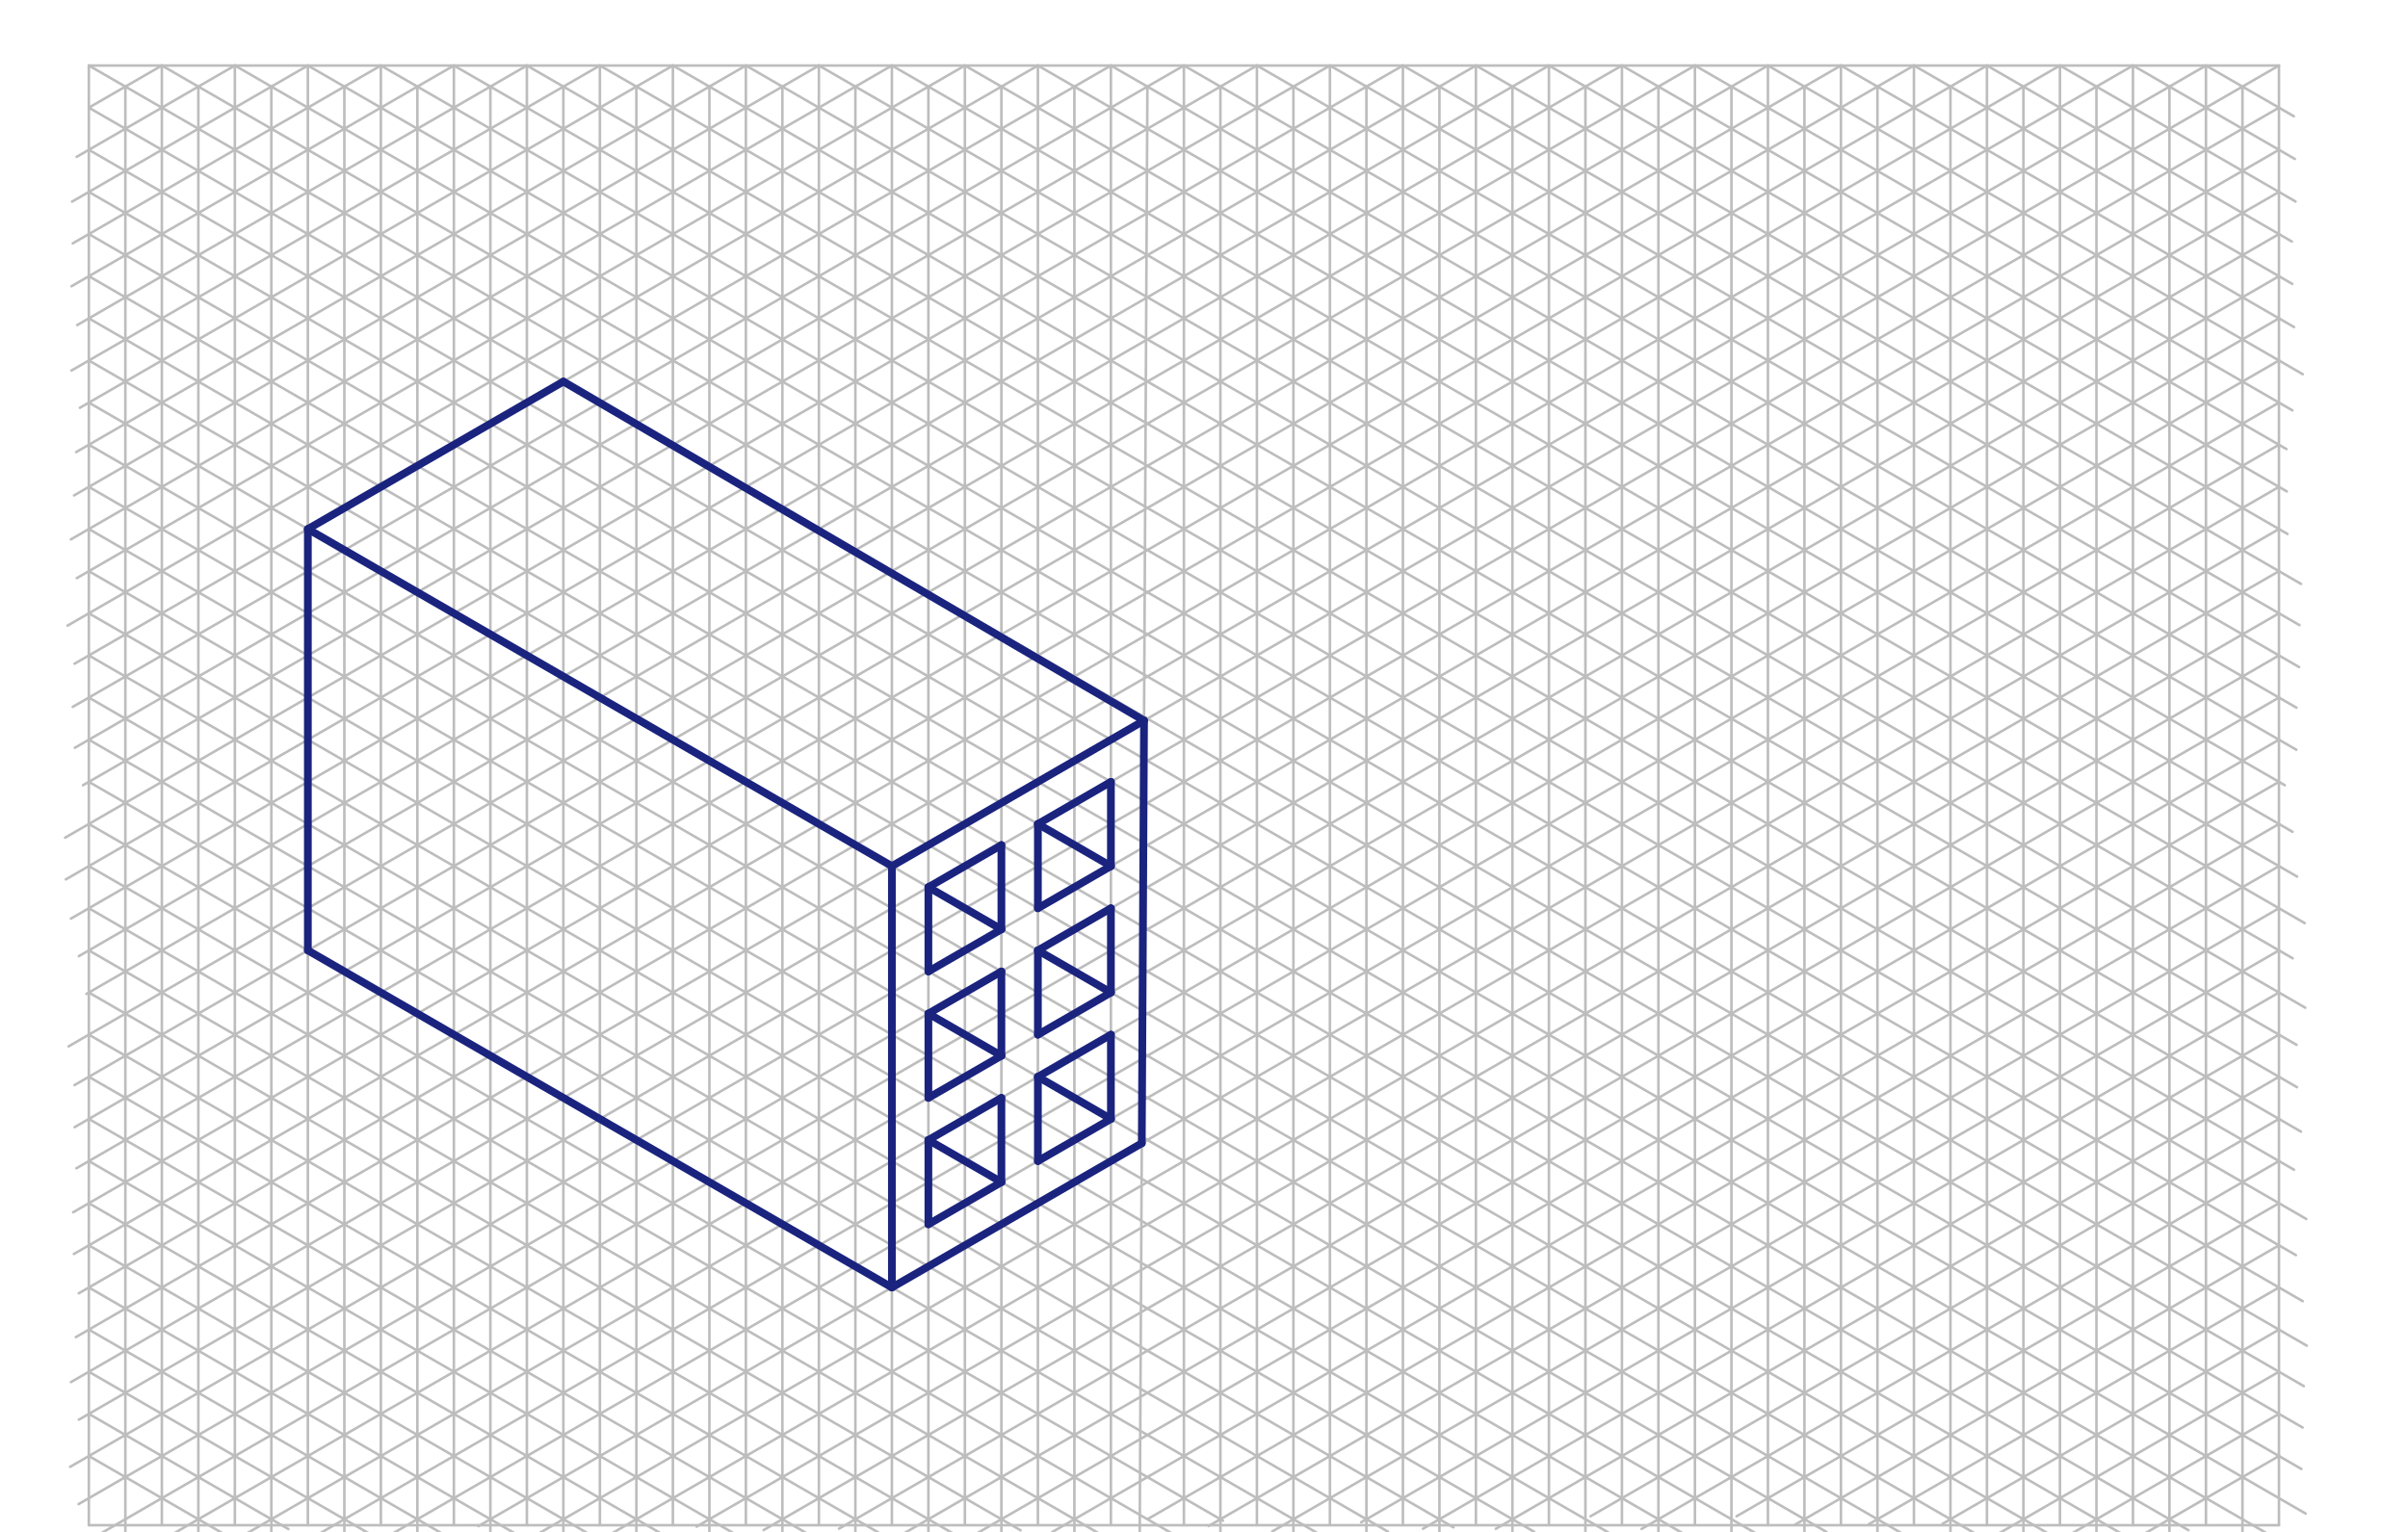 <svg xmlns="http://www.w3.org/2000/svg" class="svg--816" height="100%" preserveAspectRatio="xMidYMid meet" viewBox="0 0 935 595" width="100%"><defs><marker id="marker-arrow" markerHeight="16" markerUnits="userSpaceOnUse" markerWidth="24" orient="auto-start-reverse" refX="24" refY="4" viewBox="0 0 24 8"><path d="M 0 0 L 24 4 L 0 8 z" stroke="inherit"></path></marker></defs><g class="aux-layer--949"><g class="element--733"><line stroke="#BDBDBD" stroke-dasharray="none" stroke-linecap="round" stroke-width="1" x1="34.5" x2="884.894" y1="25.453" y2="25.453"></line></g><g class="element--733"><line stroke="#BDBDBD" stroke-dasharray="none" stroke-linecap="round" stroke-width="1" x1="34.5" x2="34.5" y1="25.453" y2="592.382"></line></g><g class="element--733"><line stroke="#BDBDBD" stroke-dasharray="none" stroke-linecap="round" stroke-width="1" x1="884.894" x2="884.894" y1="25.453" y2="592.382"></line></g><g class="element--733"><line stroke="#BDBDBD" stroke-dasharray="none" stroke-linecap="round" stroke-width="1" x1="34.5" x2="884.894" y1="592.382" y2="592.382"></line></g><g class="element--733"><line stroke="#BDBDBD" stroke-dasharray="none" stroke-linecap="round" stroke-width="1" x1="62.846" x2="62.846" y1="25.453" y2="592.382"></line></g><g class="element--733"><line stroke="#BDBDBD" stroke-dasharray="none" stroke-linecap="round" stroke-width="1" x1="91.193" x2="91.193" y1="25.453" y2="592.382"></line></g><g class="element--733"><line stroke="#BDBDBD" stroke-dasharray="none" stroke-linecap="round" stroke-width="1" x1="119.539" x2="119.539" y1="25.453" y2="592.382"></line></g><g class="element--733"><line stroke="#BDBDBD" stroke-dasharray="none" stroke-linecap="round" stroke-width="1" x1="147.886" x2="147.886" y1="25.453" y2="592.382"></line></g><g class="element--733"><line stroke="#BDBDBD" stroke-dasharray="none" stroke-linecap="round" stroke-width="1" x1="176.232" x2="176.232" y1="25.453" y2="592.382"></line></g><g class="element--733"><line stroke="#BDBDBD" stroke-dasharray="none" stroke-linecap="round" stroke-width="1" x1="204.579" x2="204.579" y1="25.453" y2="592.382"></line></g><g class="element--733"><line stroke="#BDBDBD" stroke-dasharray="none" stroke-linecap="round" stroke-width="1" x1="232.925" x2="232.925" y1="25.453" y2="592.382"></line></g><g class="element--733"><line stroke="#BDBDBD" stroke-dasharray="none" stroke-linecap="round" stroke-width="1" x1="261.272" x2="261.272" y1="25.453" y2="592.382"></line></g><g class="element--733"><line stroke="#BDBDBD" stroke-dasharray="none" stroke-linecap="round" stroke-width="1" x1="289.618" x2="289.618" y1="25.453" y2="592.382"></line></g><g class="element--733"><line stroke="#BDBDBD" stroke-dasharray="none" stroke-linecap="round" stroke-width="1" x1="317.965" x2="317.965" y1="25.453" y2="592.382"></line></g><g class="element--733"><line stroke="#BDBDBD" stroke-dasharray="none" stroke-linecap="round" stroke-width="1" x1="346.311" x2="346.311" y1="25.453" y2="592.382"></line></g><g class="element--733"><line stroke="#BDBDBD" stroke-dasharray="none" stroke-linecap="round" stroke-width="1" x1="374.657" x2="374.657" y1="25.453" y2="592.382"></line></g><g class="element--733"><line stroke="#BDBDBD" stroke-dasharray="none" stroke-linecap="round" stroke-width="1" x1="403.004" x2="403.004" y1="25.453" y2="592.382"></line></g><g class="element--733"><line stroke="#BDBDBD" stroke-dasharray="none" stroke-linecap="round" stroke-width="1" x1="431.35" x2="431.35" y1="25.453" y2="592.382"></line></g><g class="element--733"><line stroke="#BDBDBD" stroke-dasharray="none" stroke-linecap="round" stroke-width="1" x1="459.697" x2="459.697" y1="25.453" y2="592.382"></line></g><g class="element--733"><line stroke="#BDBDBD" stroke-dasharray="none" stroke-linecap="round" stroke-width="1" x1="488.043" x2="488.043" y1="25.453" y2="592.382"></line></g><g class="element--733"><line stroke="#BDBDBD" stroke-dasharray="none" stroke-linecap="round" stroke-width="1" x1="516.39" x2="516.39" y1="25.453" y2="592.382"></line></g><g class="element--733"><line stroke="#BDBDBD" stroke-dasharray="none" stroke-linecap="round" stroke-width="1" x1="544.736" x2="544.736" y1="25.453" y2="592.382"></line></g><g class="element--733"><line stroke="#BDBDBD" stroke-dasharray="none" stroke-linecap="round" stroke-width="1" x1="573.083" x2="573.083" y1="25.453" y2="592.382"></line></g><g class="element--733"><line stroke="#BDBDBD" stroke-dasharray="none" stroke-linecap="round" stroke-width="1" x1="601.429" x2="601.429" y1="25.453" y2="592.382"></line></g><g class="element--733"><line stroke="#BDBDBD" stroke-dasharray="none" stroke-linecap="round" stroke-width="1" x1="629.776" x2="629.776" y1="25.453" y2="592.382"></line></g><g class="element--733"><line stroke="#BDBDBD" stroke-dasharray="none" stroke-linecap="round" stroke-width="1" x1="658.122" x2="658.122" y1="25.453" y2="592.382"></line></g><g class="element--733"><line stroke="#BDBDBD" stroke-dasharray="none" stroke-linecap="round" stroke-width="1" x1="686.469" x2="686.469" y1="25.453" y2="592.382"></line></g><g class="element--733"><line stroke="#BDBDBD" stroke-dasharray="none" stroke-linecap="round" stroke-width="1" x1="714.815" x2="714.815" y1="25.453" y2="592.382"></line></g><g class="element--733"><line stroke="#BDBDBD" stroke-dasharray="none" stroke-linecap="round" stroke-width="1" x1="743.161" x2="743.161" y1="25.453" y2="592.382"></line></g><g class="element--733"><line stroke="#BDBDBD" stroke-dasharray="none" stroke-linecap="round" stroke-width="1" x1="771.508" x2="771.508" y1="25.453" y2="592.382"></line></g><g class="element--733"><line stroke="#BDBDBD" stroke-dasharray="none" stroke-linecap="round" stroke-width="1" x1="799.854" x2="799.854" y1="25.453" y2="592.382"></line></g><g class="element--733"><line stroke="#BDBDBD" stroke-dasharray="none" stroke-linecap="round" stroke-width="1" x1="828.201" x2="828.201" y1="25.453" y2="592.382"></line></g><g class="element--733"><line stroke="#BDBDBD" stroke-dasharray="none" stroke-linecap="round" stroke-width="1" x1="856.547" x2="856.547" y1="25.453" y2="592.382"></line></g><g class="element--733"><line stroke="#BDBDBD" stroke-dasharray="none" stroke-linecap="round" stroke-width="1" x1="62.846" x2="894.116" y1="25.453" y2="505.387"></line></g><g class="element--733"><line stroke="#BDBDBD" stroke-dasharray="none" stroke-linecap="round" stroke-width="1" x1="34.5" x2="895.689" y1="25.453" y2="522.661"></line></g><g class="element--733"><line stroke="#BDBDBD" stroke-dasharray="none" stroke-linecap="round" stroke-width="1" x1="34.5" x2="894.549" y1="41.819" y2="538.368"></line></g><g class="element--733"><line stroke="#BDBDBD" stroke-dasharray="none" stroke-linecap="round" stroke-width="1" x1="91.193" x2="29.768" y1="25.453" y2="60.917"></line></g><g class="element--733"><line stroke="#BDBDBD" stroke-dasharray="none" stroke-linecap="round" stroke-width="1" x1="119.539" x2="27.993" y1="25.453" y2="78.307"></line></g><g class="element--733"><line stroke="#BDBDBD" stroke-dasharray="none" stroke-linecap="round" stroke-width="1" x1="119.539" x2="895.5" y1="25.453" y2="473.454"></line></g><g class="element--733"><line stroke="#BDBDBD" stroke-dasharray="none" stroke-linecap="round" stroke-width="1" x1="91.193" x2="891.475" y1="25.453" y2="487.496"></line></g><g class="element--733"><line stroke="#BDBDBD" stroke-dasharray="none" stroke-linecap="round" stroke-width="1" x1="34.5" x2="894.074" y1="58.185" y2="554.46"></line></g><g class="element--733"><line stroke="#BDBDBD" stroke-dasharray="none" stroke-linecap="round" stroke-width="1" x1="34.5" x2="893.598" y1="74.551" y2="570.551"></line></g><g class="element--733"><line stroke="#BDBDBD" stroke-dasharray="none" stroke-linecap="round" stroke-width="1" x1="147.886" x2="28.237" y1="25.453" y2="94.533"></line></g><g class="element--733"><line stroke="#BDBDBD" stroke-dasharray="none" stroke-linecap="round" stroke-width="1" x1="176.232" x2="27.761" y1="25.453" y2="111.173"></line></g><g class="element--733"><line stroke="#BDBDBD" stroke-dasharray="none" stroke-linecap="round" stroke-width="1" x1="204.579" x2="29.968" y1="25.453" y2="126.264"></line></g><g class="element--733"><line stroke="#BDBDBD" stroke-dasharray="none" stroke-linecap="round" stroke-width="1" x1="232.925" x2="27.761" y1="25.453" y2="143.905"></line></g><g class="element--733"><line stroke="#BDBDBD" stroke-dasharray="none" stroke-linecap="round" stroke-width="1" x1="261.272" x2="31.035" y1="25.453" y2="158.38"></line></g><g class="element--733"><line stroke="#BDBDBD" stroke-dasharray="none" stroke-linecap="round" stroke-width="1" x1="289.618" x2="29.578" y1="25.453" y2="175.588"></line></g><g class="element--733"><line stroke="#BDBDBD" stroke-dasharray="none" stroke-linecap="round" stroke-width="1" x1="317.965" x2="28.754" y1="25.453" y2="192.429"></line></g><g class="element--733"><line stroke="#BDBDBD" stroke-dasharray="none" stroke-linecap="round" stroke-width="1" x1="346.311" x2="27.528" y1="25.453" y2="209.502"></line></g><g class="element--733"><line stroke="#BDBDBD" stroke-dasharray="none" stroke-linecap="round" stroke-width="1" x1="374.657" x2="29.821" y1="25.453" y2="224.545"></line></g><g class="element--733"><line stroke="#BDBDBD" stroke-dasharray="none" stroke-linecap="round" stroke-width="1" x1="403.004" x2="26.229" y1="25.453" y2="242.984"></line></g><g class="element--733"><line stroke="#BDBDBD" stroke-dasharray="none" stroke-linecap="round" stroke-width="1" x1="431.35" x2="28.955" y1="25.453" y2="257.776"></line></g><g class="element--733"><line stroke="#BDBDBD" stroke-dasharray="none" stroke-linecap="round" stroke-width="1" x1="34.5" x2="895.257" y1="90.916" y2="587.875"></line></g><g class="element--733"><line stroke="#BDBDBD" stroke-dasharray="none" stroke-linecap="round" stroke-width="1" x1="34.5" x2="882.116" y1="107.282" y2="596.654"></line></g><g class="element--733"><line stroke="#BDBDBD" stroke-dasharray="none" stroke-linecap="round" stroke-width="1" x1="34.5" x2="849.731" y1="123.648" y2="594.322"></line></g><g class="element--733"><line stroke="#BDBDBD" stroke-dasharray="none" stroke-linecap="round" stroke-width="1" x1="34.5" x2="825.827" y1="140.014" y2="596.887"></line></g><g class="element--733"><line stroke="#BDBDBD" stroke-dasharray="none" stroke-linecap="round" stroke-width="1" x1="34.5" x2="794.74" y1="156.38" y2="595.305"></line></g><g class="element--733"><line stroke="#BDBDBD" stroke-dasharray="none" stroke-linecap="round" stroke-width="1" x1="34.5" x2="767.837" y1="172.746" y2="596.138"></line></g><g class="element--733"><line stroke="#BDBDBD" stroke-dasharray="none" stroke-linecap="round" stroke-width="1" x1="34.5" x2="739.317" y1="189.111" y2="596.038"></line></g><g class="element--733"><line stroke="#BDBDBD" stroke-dasharray="none" stroke-linecap="round" stroke-width="1" x1="34.5" x2="709.297" y1="205.477" y2="595.072"></line></g><g class="element--733"><line stroke="#BDBDBD" stroke-dasharray="none" stroke-linecap="round" stroke-width="1" x1="34.5" x2="683.577" y1="221.843" y2="596.588"></line></g><g class="element--733"><line stroke="#BDBDBD" stroke-dasharray="none" stroke-linecap="round" stroke-width="1" x1="34.5" x2="653.557" y1="238.209" y2="595.622"></line></g><g class="element--733"><line stroke="#BDBDBD" stroke-dasharray="none" stroke-linecap="round" stroke-width="1" x1="34.5" x2="625.471" y1="254.575" y2="595.772"></line></g><g class="element--733"><line stroke="#BDBDBD" stroke-dasharray="none" stroke-linecap="round" stroke-width="1" x1="459.697" x2="28.247" y1="25.453" y2="274.551"></line></g><g class="element--733"><line stroke="#BDBDBD" stroke-dasharray="none" stroke-linecap="round" stroke-width="1" x1="488.043" x2="29.07" y1="25.453" y2="290.441"></line></g><g class="element--733"><line stroke="#BDBDBD" stroke-dasharray="none" stroke-linecap="round" stroke-width="1" x1="516.39" x2="32.229" y1="25.453" y2="304.984"></line></g><g class="element--733"><line stroke="#BDBDBD" stroke-dasharray="none" stroke-linecap="round" stroke-width="1" x1="544.736" x2="25.289" y1="25.453" y2="325.356"></line></g><g class="element--733"><line stroke="#BDBDBD" stroke-dasharray="none" stroke-linecap="round" stroke-width="1" x1="573.083" x2="25.564" y1="25.453" y2="341.563"></line></g><g class="element--733"><line stroke="#BDBDBD" stroke-dasharray="none" stroke-linecap="round" stroke-width="1" x1="601.429" x2="27.539" y1="25.453" y2="356.789"></line></g><g class="element--733"><line stroke="#BDBDBD" stroke-dasharray="none" stroke-linecap="round" stroke-width="1" x1="629.776" x2="30.613" y1="25.453" y2="371.38"></line></g><g class="element--733"><line stroke="#BDBDBD" stroke-dasharray="none" stroke-linecap="round" stroke-width="1" x1="658.122" x2="33.57" y1="25.453" y2="386.038"></line></g><g class="element--733"><line stroke="#BDBDBD" stroke-dasharray="none" stroke-linecap="round" stroke-width="1" x1="686.469" x2="26.63" y1="25.453" y2="406.411"></line></g><g class="element--733"><line stroke="#BDBDBD" stroke-dasharray="none" stroke-linecap="round" stroke-width="1" x1="714.815" x2="28.923" y1="25.453" y2="421.453"></line></g><g class="element--733"><line stroke="#BDBDBD" stroke-dasharray="none" stroke-linecap="round" stroke-width="1" x1="743.161" x2="28.965" y1="25.453" y2="437.795"></line></g><g class="element--733"><line stroke="#BDBDBD" stroke-dasharray="none" stroke-linecap="round" stroke-width="1" x1="771.508" x2="29.673" y1="25.453" y2="453.752"></line></g><g class="element--733"><line stroke="#BDBDBD" stroke-dasharray="none" stroke-linecap="round" stroke-width="1" x1="799.854" x2="28.416" y1="25.453" y2="470.843"></line></g><g class="element--733"><line stroke="#BDBDBD" stroke-dasharray="none" stroke-linecap="round" stroke-width="1" x1="828.201" x2="28.69" y1="25.453" y2="487.051"></line></g><g class="element--733"><line stroke="#BDBDBD" stroke-dasharray="none" stroke-linecap="round" stroke-width="1" x1="856.547" x2="30.581" y1="25.453" y2="502.325"></line></g><g class="element--733"><line stroke="#BDBDBD" stroke-dasharray="none" stroke-linecap="round" stroke-width="1" x1="884.894" x2="29.44" y1="25.453" y2="519.349"></line></g><g class="element--733"><line stroke="#BDBDBD" stroke-dasharray="none" stroke-linecap="round" stroke-width="1" x1="147.886" x2="890.725" y1="25.453" y2="454.331"></line></g><g class="element--733"><line stroke="#BDBDBD" stroke-dasharray="none" stroke-linecap="round" stroke-width="1" x1="176.232" x2="893.45" y1="25.453" y2="439.539"></line></g><g class="element--733"><line stroke="#BDBDBD" stroke-dasharray="none" stroke-linecap="round" stroke-width="1" x1="232.925" x2="891.718" y1="25.453" y2="405.807"></line></g><g class="element--733"><line stroke="#BDBDBD" stroke-dasharray="none" stroke-linecap="round" stroke-width="1" x1="204.579" x2="891.877" y1="25.453" y2="422.265"></line></g><g class="element--733"><line stroke="#BDBDBD" stroke-dasharray="none" stroke-linecap="round" stroke-width="1" x1="261.272" x2="895.109" y1="25.453" y2="391.399"></line></g><g class="element--733"><line stroke="#BDBDBD" stroke-dasharray="none" stroke-linecap="round" stroke-width="1" x1="289.618" x2="890.218" y1="25.453" y2="372.21"></line></g><g class="element--733"><line stroke="#BDBDBD" stroke-dasharray="none" stroke-linecap="round" stroke-width="1" x1="317.965" x2="894.876" y1="25.453" y2="358.533"></line></g><g class="element--733"><line stroke="#BDBDBD" stroke-dasharray="none" stroke-linecap="round" stroke-width="1" x1="374.657" x2="890.144" y1="25.453" y2="323.069"></line></g><g class="element--733"><line stroke="#BDBDBD" stroke-dasharray="none" stroke-linecap="round" stroke-width="1" x1="346.311" x2="891.919" y1="25.453" y2="340.46"></line></g><g class="element--733"><line stroke="#BDBDBD" stroke-dasharray="none" stroke-linecap="round" stroke-width="1" x1="403.004" x2="887.165" y1="25.453" y2="304.984"></line></g><g class="element--733"><line stroke="#BDBDBD" stroke-dasharray="none" stroke-linecap="round" stroke-width="1" x1="431.35" x2="891.644" y1="25.453" y2="291.204"></line></g><g class="element--733"><line stroke="#BDBDBD" stroke-dasharray="none" stroke-linecap="round" stroke-width="1" x1="459.697" x2="891.686" y1="25.453" y2="274.862"></line></g><g class="element--733"><line stroke="#BDBDBD" stroke-dasharray="none" stroke-linecap="round" stroke-width="1" x1="488.043" x2="892.711" y1="25.453" y2="259.088"></line></g><g class="element--733"><line stroke="#BDBDBD" stroke-dasharray="none" stroke-linecap="round" stroke-width="1" x1="516.39" x2="892.869" y1="25.453" y2="242.814"></line></g><g class="element--733"><line stroke="#BDBDBD" stroke-dasharray="none" stroke-linecap="round" stroke-width="1" x1="544.736" x2="893.461" y1="25.453" y2="226.789"></line></g><g class="element--733"><line stroke="#BDBDBD" stroke-dasharray="none" stroke-linecap="round" stroke-width="1" x1="573.083" x2="888.222" y1="25.453" y2="207.399"></line></g><g class="element--733"><line stroke="#BDBDBD" stroke-dasharray="none" stroke-linecap="round" stroke-width="1" x1="601.429" x2="887.947" y1="25.453" y2="190.874"></line></g><g class="element--733"><line stroke="#BDBDBD" stroke-dasharray="none" stroke-linecap="round" stroke-width="1" x1="629.776" x2="887.789" y1="25.453" y2="174.417"></line></g><g class="element--733"><line stroke="#BDBDBD" stroke-dasharray="none" stroke-linecap="round" stroke-width="1" x1="658.122" x2="890.112" y1="25.453" y2="159.393"></line></g><g class="element--733"><line stroke="#BDBDBD" stroke-dasharray="none" stroke-linecap="round" stroke-width="1" x1="686.469" x2="894.137" y1="25.453" y2="145.35"></line></g><g class="element--733"><line stroke="#BDBDBD" stroke-dasharray="none" stroke-linecap="round" stroke-width="1" x1="714.815" x2="890.746" y1="25.453" y2="127.027"></line></g><g class="element--733"><line stroke="#BDBDBD" stroke-dasharray="none" stroke-linecap="round" stroke-width="1" x1="743.161" x2="890.038" y1="25.453" y2="110.253"></line></g><g class="element--733"><line stroke="#BDBDBD" stroke-dasharray="none" stroke-linecap="round" stroke-width="1" x1="771.508" x2="889.88" y1="25.453" y2="93.795"></line></g><g class="element--733"><line stroke="#BDBDBD" stroke-dasharray="none" stroke-linecap="round" stroke-width="1" x1="799.854" x2="891.337" y1="25.453" y2="78.271"></line></g><g class="element--733"><line stroke="#BDBDBD" stroke-dasharray="none" stroke-linecap="round" stroke-width="1" x1="828.201" x2="891.063" y1="25.453" y2="61.746"></line></g><g class="element--733"><line stroke="#BDBDBD" stroke-dasharray="none" stroke-linecap="round" stroke-width="1" x1="856.547" x2="890.672" y1="25.453" y2="45.155"></line></g><g class="element--733"><line stroke="#BDBDBD" stroke-dasharray="none" stroke-linecap="round" stroke-width="1" x1="34.5" x2="595.683" y1="270.941" y2="594.94"></line></g><g class="element--733"><line stroke="#BDBDBD" stroke-dasharray="none" stroke-linecap="round" stroke-width="1" x1="34.5" x2="564.364" y1="287.306" y2="593.224"></line></g><g class="element--733"><line stroke="#BDBDBD" stroke-dasharray="none" stroke-linecap="round" stroke-width="1" x1="34.5" x2="538.961" y1="303.672" y2="594.923"></line></g><g class="element--733"><line stroke="#BDBDBD" stroke-dasharray="none" stroke-linecap="round" stroke-width="1" x1="34.5" x2="511.74" y1="320.038" y2="595.573"></line></g><g class="element--733"><line stroke="#BDBDBD" stroke-dasharray="none" stroke-linecap="round" stroke-width="1" x1="34.5" x2="474.855" y1="336.404" y2="590.643"></line></g><g class="element--733"><line stroke="#BDBDBD" stroke-dasharray="none" stroke-linecap="round" stroke-width="1" x1="34.5" x2="460.067" y1="352.77" y2="598.471"></line></g><g class="element--733"><line stroke="#BDBDBD" stroke-dasharray="none" stroke-linecap="round" stroke-width="1" x1="34.5" x2="429.614" y1="369.136" y2="597.255"></line></g><g class="element--733"><line stroke="#BDBDBD" stroke-dasharray="none" stroke-linecap="round" stroke-width="1" x1="34.5" x2="396.278" y1="385.501" y2="594.374"></line></g><g class="element--733"><line stroke="#BDBDBD" stroke-dasharray="none" stroke-linecap="round" stroke-width="1" x1="34.5" x2="371.307" y1="401.867" y2="596.323"></line></g><g class="element--733"><line stroke="#BDBDBD" stroke-dasharray="none" stroke-linecap="round" stroke-width="1" x1="34.5" x2="326.183" y1="434.599" y2="603.002"></line></g><g class="element--733"><line stroke="#BDBDBD" stroke-dasharray="none" stroke-linecap="round" stroke-width="1" x1="34.5" x2="348.904" y1="418.233" y2="599.754"></line></g><g class="element--733"><line stroke="#BDBDBD" stroke-dasharray="none" stroke-linecap="round" stroke-width="1" x1="34.5" x2="288.547" y1="450.965" y2="597.639"></line></g><g class="element--733"><line stroke="#BDBDBD" stroke-dasharray="none" stroke-linecap="round" stroke-width="1" x1="34.5" x2="264.644" y1="467.331" y2="600.204"></line></g><g class="element--733"><line stroke="#BDBDBD" stroke-dasharray="none" stroke-linecap="round" stroke-width="1" x1="34.5" x2="230.124" y1="483.696" y2="596.64"></line></g><g class="element--733"><line stroke="#BDBDBD" stroke-dasharray="none" stroke-linecap="round" stroke-width="1" x1="34.5" x2="200.537" y1="500.062" y2="595.924"></line></g><g class="element--733"><line stroke="#BDBDBD" stroke-dasharray="none" stroke-linecap="round" stroke-width="1" x1="34.5" x2="179.317" y1="516.428" y2="600.038"></line></g><g class="element--733"><line stroke="#BDBDBD" stroke-dasharray="none" stroke-linecap="round" stroke-width="1" x1="884.894" x2="27.55" y1="41.819" y2="536.807"></line></g><g class="element--733"><line stroke="#BDBDBD" stroke-dasharray="none" stroke-linecap="round" stroke-width="1" x1="884.894" x2="30.623" y1="58.185" y2="551.398"></line></g><g class="element--733"><line stroke="#BDBDBD" stroke-dasharray="none" stroke-linecap="round" stroke-width="1" x1="884.894" x2="27.232" y1="74.551" y2="569.722"></line></g><g class="element--733"><line stroke="#BDBDBD" stroke-dasharray="none" stroke-linecap="round" stroke-width="1" x1="884.894" x2="30.507" y1="90.916" y2="584.197"></line></g><g class="element--733"><line stroke="#BDBDBD" stroke-dasharray="none" stroke-linecap="round" stroke-width="1" x1="884.894" x2="38.281" y1="107.282" y2="596.074"></line></g><g class="element--733"><line stroke="#BDBDBD" stroke-dasharray="none" stroke-linecap="round" stroke-width="1" x1="884.894" x2="66.368" y1="123.648" y2="596.224"></line></g><g class="element--733"><line stroke="#BDBDBD" stroke-dasharray="none" stroke-linecap="round" stroke-width="1" x1="884.894" x2="94.338" y1="140.014" y2="596.441"></line></g><g class="element--733"><line stroke="#BDBDBD" stroke-dasharray="none" stroke-linecap="round" stroke-width="1" x1="884.894" x2="123.809" y1="156.38" y2="595.792"></line></g><g class="element--733"><line stroke="#BDBDBD" stroke-dasharray="none" stroke-linecap="round" stroke-width="1" x1="884.894" x2="152.213" y1="172.746" y2="595.759"></line></g><g class="element--733"><line stroke="#BDBDBD" stroke-dasharray="none" stroke-linecap="round" stroke-width="1" x1="34.5" x2="148.864" y1="532.794" y2="598.822"></line></g><g class="element--733"><line stroke="#BDBDBD" stroke-dasharray="none" stroke-linecap="round" stroke-width="1" x1="34.5" x2="111.979" y1="549.16" y2="593.892"></line></g><g class="element--733"><line stroke="#BDBDBD" stroke-dasharray="none" stroke-linecap="round" stroke-width="1" x1="34.5" x2="88.624" y1="565.526" y2="596.774"></line></g><g class="element--733"><line stroke="#BDBDBD" stroke-dasharray="none" stroke-linecap="round" stroke-width="1" x1="884.894" x2="185.781" y1="189.111" y2="592.744"></line></g><g class="element--733"><line stroke="#BDBDBD" stroke-dasharray="none" stroke-linecap="round" stroke-width="1" x1="884.894" x2="204.868" y1="205.477" y2="598.09"></line></g><g class="element--733"><line stroke="#BDBDBD" stroke-dasharray="none" stroke-linecap="round" stroke-width="1" x1="884.894" x2="233.388" y1="221.843" y2="597.99"></line></g><g class="element--733"><line stroke="#BDBDBD" stroke-dasharray="none" stroke-linecap="round" stroke-width="1" x1="884.894" x2="270.474" y1="238.209" y2="592.944"></line></g><g class="element--733"><line stroke="#BDBDBD" stroke-dasharray="none" stroke-linecap="round" stroke-width="1" x1="884.894" x2="296.512" y1="254.575" y2="594.277"></line></g><g class="element--733"><line stroke="#BDBDBD" stroke-dasharray="none" stroke-linecap="round" stroke-width="1" x1="884.894" x2="325.781" y1="270.941" y2="593.744"></line></g><g class="element--733"><line stroke="#BDBDBD" stroke-dasharray="none" stroke-linecap="round" stroke-width="1" x1="884.894" x2="349.886" y1="287.306" y2="596.193"></line></g><g class="element--733"><line stroke="#BDBDBD" stroke-dasharray="none" stroke-linecap="round" stroke-width="1" x1="884.894" x2="379.705" y1="303.672" y2="595.343"></line></g><g class="element--733"><line stroke="#BDBDBD" stroke-dasharray="none" stroke-linecap="round" stroke-width="1" x1="884.894" x2="408.541" y1="320.038" y2="595.06"></line></g><g class="element--733"><line stroke="#BDBDBD" stroke-dasharray="none" stroke-linecap="round" stroke-width="1" x1="884.894" x2="445.744" y1="336.404" y2="589.947"></line></g><g class="element--733"><line stroke="#BDBDBD" stroke-dasharray="none" stroke-linecap="round" stroke-width="1" x1="884.894" x2="469.33" y1="352.77" y2="592.695"></line></g><g class="element--733"><line stroke="#BDBDBD" stroke-dasharray="none" stroke-linecap="round" stroke-width="1" x1="884.894" x2="493.984" y1="369.136" y2="594.827"></line></g><g class="element--733"><line stroke="#BDBDBD" stroke-dasharray="none" stroke-linecap="round" stroke-width="1" x1="884.894" x2="528.504" y1="385.501" y2="591.263"></line></g><g class="element--733"><line stroke="#BDBDBD" stroke-dasharray="none" stroke-linecap="round" stroke-width="1" x1="884.894" x2="552.523" y1="401.867" y2="593.761"></line></g><g class="element--733"><line stroke="#BDBDBD" stroke-dasharray="none" stroke-linecap="round" stroke-width="1" x1="884.894" x2="580.811" y1="418.233" y2="593.795"></line></g><g class="element--733"><line stroke="#BDBDBD" stroke-dasharray="none" stroke-linecap="round" stroke-width="1" x1="884.894" x2="617.601" y1="434.599" y2="588.92"></line></g><g class="element--733"><line stroke="#BDBDBD" stroke-dasharray="none" stroke-linecap="round" stroke-width="1" x1="884.894" x2="637.417" y1="450.965" y2="593.845"></line></g><g class="element--733"><line stroke="#BDBDBD" stroke-dasharray="none" stroke-linecap="round" stroke-width="1" x1="884.894" x2="674.294" y1="467.331" y2="588.92"></line></g><g class="element--733"><line stroke="#BDBDBD" stroke-dasharray="none" stroke-linecap="round" stroke-width="1" x1="884.894" x2="696.907" y1="483.696" y2="592.23"></line></g><g class="element--733"><line stroke="#BDBDBD" stroke-dasharray="none" stroke-linecap="round" stroke-width="1" x1="884.894" x2="725.628" y1="500.062" y2="592.014"></line></g><g class="element--733"><line stroke="#BDBDBD" stroke-dasharray="none" stroke-linecap="round" stroke-width="1" x1="884.894" x2="754.264" y1="516.428" y2="591.847"></line></g><g class="element--733"><line stroke="#BDBDBD" stroke-dasharray="none" stroke-linecap="round" stroke-width="1" x1="884.894" x2="776.466" y1="532.794" y2="595.395"></line></g><g class="element--733"><line stroke="#BDBDBD" stroke-dasharray="none" stroke-linecap="round" stroke-width="1" x1="884.894" x2="804.12" y1="549.16" y2="595.795"></line></g><g class="element--733"><line stroke="#BDBDBD" stroke-dasharray="none" stroke-linecap="round" stroke-width="1" x1="884.894" x2="831.34" y1="565.526" y2="596.445"></line></g><g class="element--733"><line stroke="#BDBDBD" stroke-dasharray="none" stroke-linecap="round" stroke-width="1" x1="62.846" x2="34.5" y1="25.453" y2="41.819"></line></g><g class="element--733"><line stroke="#BDBDBD" stroke-dasharray="none" stroke-linecap="round" stroke-width="1" x1="48.673" x2="48.673" y1="33.636" y2="600.565"></line></g><g class="element--733"><line stroke="#BDBDBD" stroke-dasharray="none" stroke-linecap="round" stroke-width="1" x1="77.02" x2="77.02" y1="33.636" y2="600.565"></line></g><g class="element--733"><line stroke="#BDBDBD" stroke-dasharray="none" stroke-linecap="round" stroke-width="1" x1="105.366" x2="105.366" y1="33.636" y2="600.565"></line></g><g class="element--733"><line stroke="#BDBDBD" stroke-dasharray="none" stroke-linecap="round" stroke-width="1" x1="133.713" x2="133.713" y1="33.636" y2="600.565"></line></g><g class="element--733"><line stroke="#BDBDBD" stroke-dasharray="none" stroke-linecap="round" stroke-width="1" x1="162.059" x2="162.059" y1="33.636" y2="600.565"></line></g><g class="element--733"><line stroke="#BDBDBD" stroke-dasharray="none" stroke-linecap="round" stroke-width="1" x1="190.406" x2="190.406" y1="33.636" y2="600.565"></line></g><g class="element--733"><line stroke="#BDBDBD" stroke-dasharray="none" stroke-linecap="round" stroke-width="1" x1="218.752" x2="218.752" y1="33.636" y2="600.565"></line></g><g class="element--733"><line stroke="#BDBDBD" stroke-dasharray="none" stroke-linecap="round" stroke-width="1" x1="247.098" x2="247.098" y1="33.636" y2="600.565"></line></g><g class="element--733"><line stroke="#BDBDBD" stroke-dasharray="none" stroke-linecap="round" stroke-width="1" x1="275.445" x2="275.445" y1="33.636" y2="600.565"></line></g><g class="element--733"><line stroke="#BDBDBD" stroke-dasharray="none" stroke-linecap="round" stroke-width="1" x1="303.791" x2="303.791" y1="33.636" y2="600.565"></line></g><g class="element--733"><line stroke="#BDBDBD" stroke-dasharray="none" stroke-linecap="round" stroke-width="1" x1="332.138" x2="332.138" y1="33.636" y2="600.565"></line></g><g class="element--733"><line stroke="#BDBDBD" stroke-dasharray="none" stroke-linecap="round" stroke-width="1" x1="360.484" x2="360.484" y1="33.636" y2="600.565"></line></g><g class="element--733"><line stroke="#BDBDBD" stroke-dasharray="none" stroke-linecap="round" stroke-width="1" x1="388.831" x2="388.831" y1="33.636" y2="600.565"></line></g><g class="element--733"><line stroke="#BDBDBD" stroke-dasharray="none" stroke-linecap="round" stroke-width="1" x1="417.177" x2="417.177" y1="33.636" y2="600.565"></line></g><g class="element--733"><line stroke="#BDBDBD" stroke-dasharray="none" stroke-linecap="round" stroke-width="1" x1="445.524" x2="442.514" y1="33.636" y2="600.557"></line></g><g class="element--733"><line stroke="#BDBDBD" stroke-dasharray="none" stroke-linecap="round" stroke-width="1" x1="473.87" x2="473.87" y1="33.636" y2="600.565"></line></g><g class="element--733"><line stroke="#BDBDBD" stroke-dasharray="none" stroke-linecap="round" stroke-width="1" x1="502.217" x2="502.217" y1="33.636" y2="600.565"></line></g><g class="element--733"><line stroke="#BDBDBD" stroke-dasharray="none" stroke-linecap="round" stroke-width="1" x1="530.563" x2="530.563" y1="33.636" y2="600.565"></line></g><g class="element--733"><line stroke="#BDBDBD" stroke-dasharray="none" stroke-linecap="round" stroke-width="1" x1="558.909" x2="558.909" y1="33.636" y2="600.565"></line></g><g class="element--733"><line stroke="#BDBDBD" stroke-dasharray="none" stroke-linecap="round" stroke-width="1" x1="587.256" x2="587.256" y1="33.636" y2="600.565"></line></g><g class="element--733"><line stroke="#BDBDBD" stroke-dasharray="none" stroke-linecap="round" stroke-width="1" x1="615.602" x2="615.602" y1="33.636" y2="600.565"></line></g><g class="element--733"><line stroke="#BDBDBD" stroke-dasharray="none" stroke-linecap="round" stroke-width="1" x1="643.949" x2="643.949" y1="33.636" y2="600.565"></line></g><g class="element--733"><line stroke="#BDBDBD" stroke-dasharray="none" stroke-linecap="round" stroke-width="1" x1="672.295" x2="672.295" y1="33.636" y2="600.565"></line></g><g class="element--733"><line stroke="#BDBDBD" stroke-dasharray="none" stroke-linecap="round" stroke-width="1" x1="700.642" x2="700.642" y1="33.636" y2="600.565"></line></g><g class="element--733"><line stroke="#BDBDBD" stroke-dasharray="none" stroke-linecap="round" stroke-width="1" x1="728.988" x2="728.988" y1="33.636" y2="600.565"></line></g><g class="element--733"><line stroke="#BDBDBD" stroke-dasharray="none" stroke-linecap="round" stroke-width="1" x1="757.335" x2="757.335" y1="33.636" y2="600.565"></line></g><g class="element--733"><line stroke="#BDBDBD" stroke-dasharray="none" stroke-linecap="round" stroke-width="1" x1="785.681" x2="785.681" y1="33.636" y2="600.565"></line></g><g class="element--733"><line stroke="#BDBDBD" stroke-dasharray="none" stroke-linecap="round" stroke-width="1" x1="814.028" x2="814.028" y1="33.636" y2="600.565"></line></g><g class="element--733"><line stroke="#BDBDBD" stroke-dasharray="none" stroke-linecap="round" stroke-width="1" x1="842.374" x2="842.374" y1="33.636" y2="600.565"></line></g><g class="element--733"><line stroke="#BDBDBD" stroke-dasharray="none" stroke-linecap="round" stroke-width="1" x1="870.72" x2="870.72" y1="33.636" y2="600.565"></line></g></g><g class="main-layer--75a"><g class="element--733"><line stroke="#1A237E" stroke-dasharray="none" stroke-linecap="round" stroke-width="3" x1="119.539" x2="218.752" y1="205.477" y2="148.197"></line></g><g class="element--733"><line stroke="#1A237E" stroke-dasharray="none" stroke-linecap="round" stroke-width="3" x1="119.539" x2="119.539" y1="205.477" y2="369.136"></line></g><g class="element--733"><line stroke="#1A237E" stroke-dasharray="none" stroke-linecap="round" stroke-width="3" x1="119.539" x2="346.311" y1="205.477" y2="336.404"></line></g><g class="element--733"><line stroke="#1A237E" stroke-dasharray="none" stroke-linecap="round" stroke-width="3" x1="346.311" x2="444.216" y1="336.404" y2="279.878"></line></g><g class="element--733"><line stroke="#1A237E" stroke-dasharray="none" stroke-linecap="round" stroke-width="3" x1="444.216" x2="218.752" y1="279.878" y2="148.197"></line></g><g class="element--733"><line stroke="#1A237E" stroke-dasharray="none" stroke-linecap="round" stroke-width="3" x1="346.311" x2="346.311" y1="336.404" y2="500.062"></line></g><g class="element--733"><line stroke="#1A237E" stroke-dasharray="none" stroke-linecap="round" stroke-width="3" x1="119.539" x2="346.311" y1="369.136" y2="500.062"></line></g><g class="element--733"><line stroke="#1A237E" stroke-dasharray="none" stroke-linecap="round" stroke-width="3" x1="346.311" x2="443.345" y1="500.062" y2="444.04"></line></g><g class="element--733"><line stroke="#1A237E" stroke-dasharray="none" stroke-linecap="round" stroke-width="3" x1="444.216" x2="443.345" y1="279.878" y2="444.04"></line></g><g class="element--733"><line stroke="#1A237E" stroke-dasharray="none" stroke-linecap="round" stroke-width="3" x1="360.484" x2="388.831" y1="344.587" y2="328.221"></line></g><g class="element--733"><line stroke="#1A237E" stroke-dasharray="none" stroke-linecap="round" stroke-width="3" x1="403.004" x2="431.35" y1="320.038" y2="303.672"></line></g><g class="element--733"><line stroke="#1A237E" stroke-dasharray="none" stroke-linecap="round" stroke-width="3" x1="360.484" x2="388.831" y1="377.319" y2="360.953"></line></g><g class="element--733"><line stroke="#1A237E" stroke-dasharray="none" stroke-linecap="round" stroke-width="3" x1="403.004" x2="431.35" y1="352.77" y2="336.404"></line></g><g class="element--733"><line stroke="#1A237E" stroke-dasharray="none" stroke-linecap="round" stroke-width="3" x1="360.484" x2="388.831" y1="393.684" y2="377.319"></line></g><g class="element--733"><line stroke="#1A237E" stroke-dasharray="none" stroke-linecap="round" stroke-width="3" x1="403.004" x2="431.35" y1="369.136" y2="352.77"></line></g><g class="element--733"><line stroke="#1A237E" stroke-dasharray="none" stroke-linecap="round" stroke-width="3" x1="360.484" x2="388.831" y1="426.416" y2="410.05"></line></g><g class="element--733"><line stroke="#1A237E" stroke-dasharray="none" stroke-linecap="round" stroke-width="3" x1="403.004" x2="431.35" y1="401.867" y2="385.501"></line></g><g class="element--733"><line stroke="#1A237E" stroke-dasharray="none" stroke-linecap="round" stroke-width="3" x1="360.484" x2="388.831" y1="442.782" y2="426.416"></line></g><g class="element--733"><line stroke="#1A237E" stroke-dasharray="none" stroke-linecap="round" stroke-width="3" x1="403.004" x2="431.35" y1="418.233" y2="401.867"></line></g><g class="element--733"><line stroke="#1A237E" stroke-dasharray="none" stroke-linecap="round" stroke-width="3" x1="360.484" x2="388.831" y1="475.514" y2="459.148"></line></g><g class="element--733"><line stroke="#1A237E" stroke-dasharray="none" stroke-linecap="round" stroke-width="3" x1="403.004" x2="431.35" y1="450.965" y2="434.599"></line></g><g class="element--733"><line stroke="#1A237E" stroke-dasharray="none" stroke-linecap="round" stroke-width="3" x1="360.484" x2="360.484" y1="344.587" y2="377.319"></line></g><g class="element--733"><line stroke="#1A237E" stroke-dasharray="none" stroke-linecap="round" stroke-width="3" x1="360.484" x2="360.484" y1="393.684" y2="426.416"></line></g><g class="element--733"><line stroke="#1A237E" stroke-dasharray="none" stroke-linecap="round" stroke-width="3" x1="360.484" x2="360.484" y1="442.782" y2="475.514"></line></g><g class="element--733"><line stroke="#1A237E" stroke-dasharray="none" stroke-linecap="round" stroke-width="3" x1="388.831" x2="388.831" y1="328.221" y2="360.953"></line></g><g class="element--733"><line stroke="#1A237E" stroke-dasharray="none" stroke-linecap="round" stroke-width="3" x1="388.831" x2="388.831" y1="377.319" y2="410.05"></line></g><g class="element--733"><line stroke="#1A237E" stroke-dasharray="none" stroke-linecap="round" stroke-width="3" x1="388.831" x2="388.831" y1="426.416" y2="459.148"></line></g><g class="element--733"><line stroke="#1A237E" stroke-dasharray="none" stroke-linecap="round" stroke-width="3" x1="403.004" x2="403.004" y1="320.038" y2="352.77"></line></g><g class="element--733"><line stroke="#1A237E" stroke-dasharray="none" stroke-linecap="round" stroke-width="3" x1="403.004" x2="403.004" y1="369.136" y2="401.867"></line></g><g class="element--733"><line stroke="#1A237E" stroke-dasharray="none" stroke-linecap="round" stroke-width="3" x1="403.004" x2="403.004" y1="418.233" y2="450.965"></line></g><g class="element--733"><line stroke="#1A237E" stroke-dasharray="none" stroke-linecap="round" stroke-width="3" x1="431.35" x2="431.35" y1="303.672" y2="336.404"></line></g><g class="element--733"><line stroke="#1A237E" stroke-dasharray="none" stroke-linecap="round" stroke-width="3" x1="431.35" x2="431.35" y1="352.77" y2="385.501"></line></g><g class="element--733"><line stroke="#1A237E" stroke-dasharray="none" stroke-linecap="round" stroke-width="3" x1="431.35" x2="431.35" y1="401.867" y2="434.599"></line></g><g class="element--733"><line stroke="#1A237E" stroke-dasharray="none" stroke-linecap="round" stroke-width="3" x1="388.831" x2="360.484" y1="360.953" y2="344.587"></line></g><g class="element--733"><line stroke="#1A237E" stroke-dasharray="none" stroke-linecap="round" stroke-width="3" x1="431.35" x2="403.004" y1="336.404" y2="320.038"></line></g><g class="element--733"><line stroke="#1A237E" stroke-dasharray="none" stroke-linecap="round" stroke-width="3" x1="388.831" x2="360.484" y1="410.05" y2="393.684"></line></g><g class="element--733"><line stroke="#1A237E" stroke-dasharray="none" stroke-linecap="round" stroke-width="3" x1="431.35" x2="403.004" y1="385.501" y2="369.136"></line></g><g class="element--733"><line stroke="#1A237E" stroke-dasharray="none" stroke-linecap="round" stroke-width="3" x1="388.831" x2="360.484" y1="459.148" y2="442.782"></line></g><g class="element--733"><line stroke="#1A237E" stroke-dasharray="none" stroke-linecap="round" stroke-width="3" x1="431.35" x2="403.004" y1="434.599" y2="418.233"></line></g></g><g class="snaps-layer--ac6"></g><g class="temp-layer--52d"></g></svg>